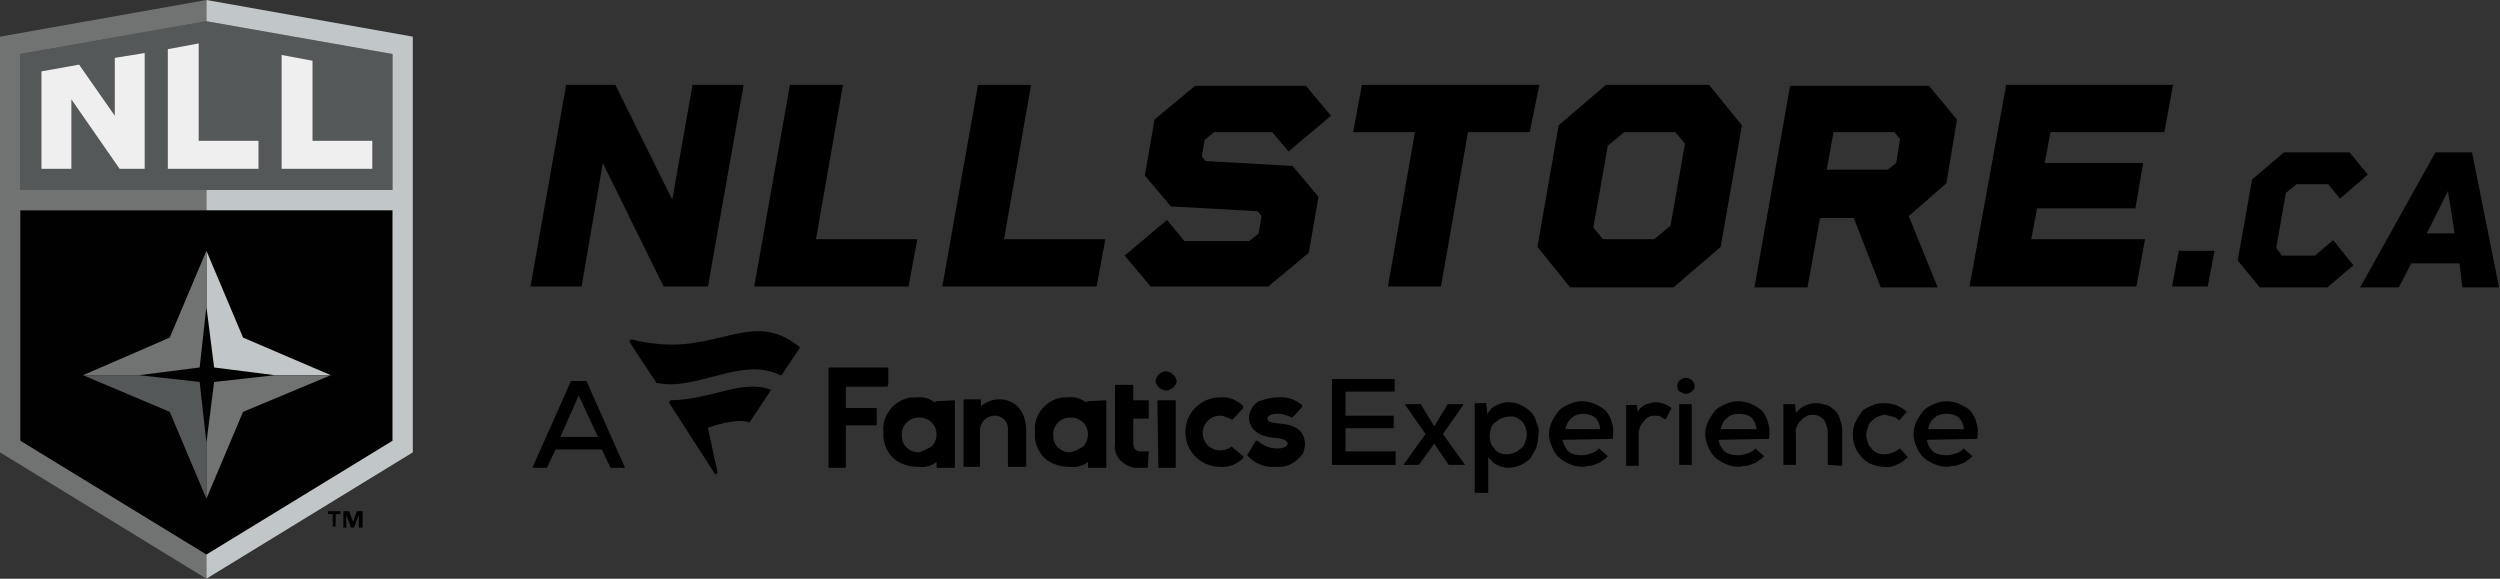 <?xml version="1.0" encoding="utf-8"?>
<!-- Generator: Adobe Illustrator 27.8.1, SVG Export Plug-In . SVG Version: 6.00 Build 0)  -->
<svg version="1.1" id="Layer_1" xmlns="http://www.w3.org/2000/svg" xmlns:xlink="http://www.w3.org/1999/xlink" x="0px" y="0px"
	 viewBox="0 0 259.2 60" style="enable-background:new 0 0 259.2 60;" xml:space="preserve">
<rect x="0" y="0" width="259.2" height="60" fill="#333333" stroke="none"/>
<style type="text/css">
	.st0{fill:#010101;}
	.st1{fill:#545859;}
	.st2{fill:#707372;}
	.st3{fill:#C1C6C8;}
	.st4{fill:#EFEFF0;}
</style>
<g>
	<path d="M77.1,8.8l-3.7,20.9h-4.6l-6.3-12.8l-2.2,12.8H55l3.7-20.9h5.1l5.9,11.9l2.1-11.9H77.1z"/>
	<path d="M95.1,24.8l-0.9,4.9H78.2l3.7-20.9h5.5l-2.8,16H95.1z"/>
	<path d="M114.6,24.8l-0.9,4.9H97.7l3.7-20.9h5.5l-2.8,16H114.6z"/>
	<path d="M134,17.2l2.7,3.2l-1,5.8l-4.2,3.5h-12.2l-2.7-3.2l4.4-3.7l1.8,2.2h6.7l1-0.8l0.3-1.8l-0.4-0.5l-9-0.5l-2.7-3.2l1-5.8
		l4.2-3.5h11.5l2.6,3.1l-4.4,3.7l-1.7-2h-6l-1,0.8l-0.3,1.7l0.4,0.5L134,17.2z"/>
	<path d="M158.6,13.7h-6.4l-2.8,16h-5.5l2.8-16h-6.4l0.9-4.9h18.4L158.6,13.7z"/>
	<path d="M180.6,13l-2.2,12.6l-4.9,4.2h-10.7l-3.4-4.2l2.2-12.6l4.9-4.2h10.7L180.6,13z M173.2,23.4l1.5-8.5l-1-1.2h-5.3l-1.7,1.4
		l-1.5,8.5l1,1.2h5.3L173.2,23.4z"/>
	<path d="M201.8,19l-3.9,3.4l3,7.4H195l-2.8-7.2h-3.5l-1.3,7.2h-5.5l3.7-20.9H200l2.9,3.5L201.8,19z M196.6,16.9l0.4-2.5l-0.6-0.7
		h-6.3l-0.7,3.9h6.3L196.6,16.9z"/>
	<path d="M212.6,13.7l-0.6,3.2h10.2l-0.8,4.7h-10.2l-0.6,3.2h11.8l-0.9,4.9h-17.3L208,8.8h17.3l-0.9,4.9H212.6z"/>
	<path d="M225.9,26h3.7l-0.7,3.7h-3.7L225.9,26z"/>
	<path d="M241.9,24.9l2.1,2.6l-2.7,2.3h-7l-2.3-2.8l1.5-8.4l3.3-2.8h6.8l1.9,2.3l-2.9,2.5l-1.2-1.5h-3.3L237,20l-1,5.7l0.6,0.8h3.4
		L241.9,24.9z"/>
	<path d="M255,27.3h-5l-1.3,2.5h-4l7.8-14h3.8l2.8,14h-3.8L255,27.3z M254.5,24.2l-0.7-4.4l-2.2,4.4H254.5z"/>
</g>
<polygon class="st0" points="21.4,57.5 40.7,45.7 40.7,21.8 2.1,21.8 2.1,45.7 21.4,57.5 "/>
<polygon class="st1" points="2.1,5.6 2.1,19.7 21.4,19.7 40.7,19.7 40.7,5.6 21.4,2.2 2.1,5.6 "/>
<polygon class="st2" points="21.4,2.2 21.4,0 0,3.8 0,46.9 21.4,60 21.4,57.5 2.1,45.7 2.1,21.8 21.4,21.8 21.4,19.7 21.4,19.7 
	2.1,19.7 2.1,5.6 21.4,2.2 "/>
<polygon class="st3" points="21.4,0 21.4,2.2 40.7,5.6 40.7,19.7 21.4,19.7 21.4,19.7 21.4,19.7 21.4,21.8 40.7,21.8 40.7,45.7 
	21.4,57.5 21.4,60 42.8,46.9 42.8,3.8 21.4,0 "/>
<polygon class="st1" points="14.4,38.9 8.6,38.9 17.6,42.7 21.4,51.7 21.4,45.9 20.7,39.6 14.4,38.9 "/>
<polygon class="st3" points="25.2,35 21.4,26 21.4,31.8 22.2,38.1 28.5,38.9 34.3,38.9 25.2,35 "/>
<polygon class="st2" points="21.4,26 17.6,35 8.6,38.9 14.4,38.9 20.7,38.1 21.4,31.8 21.4,26 "/>
<polygon class="st2" points="28.5,38.9 22.2,39.6 21.4,45.9 21.4,51.7 25.2,42.7 34.3,38.9 28.5,38.9 "/>
<polygon class="st4" points="11.9,6 11.9,12 8.2,6.7 4.3,7.4 4.3,17.5 7.4,17.5 7.4,10.3 12.4,17.5 15,17.5 15,5.5 11.9,6 "/>
<polygon class="st4" points="20.6,14.6 20.6,4.5 17.4,5.1 17.4,17.5 26.8,17.5 26.8,14.6 20.6,14.6 "/>
<polygon class="st4" points="32.4,6.3 29.2,5.7 29.2,17.5 38.6,17.5 38.6,14.6 32.4,14.6 32.4,6.3 "/>
<path d="M37.5,54.7h-0.3v-1.3h0l-0.5,1.3h-0.3l-0.5-1.3h0v1.3h-0.3V53h0.6l0.4,1.1h0l0.4-1.1h0.6V54.7L37.5,54.7z M35.3,53.3h-0.5
	v1.3h-0.3v-1.3H34V53h1.3V53.3L35.3,53.3z"/>
<g>
	<path d="M103.6,41.4c1.7,0,2.8,1.3,2.8,3.3v3.6c0,0.1,0,0.1-0.1,0.1h-1.7c-0.1,0-0.1,0-0.1-0.1v-3.6c0.1-0.8-0.4-1.5-1.2-1.6h-0.2
		c-0.8,0-1.5,0.7-1.5,1.5v3.7c0,0.1,0,0.1-0.1,0.1H100c-0.1,0-0.1,0-0.1-0.1v-6.8c0-0.1,0-0.1,0.1-0.1h1.6c0.1,0,0.1,0,0.1,0.1v0.6
		C102.2,41.7,102.9,41.4,103.6,41.4 M129.3,47.2L129.3,47.2c0.8,0.9,1.9,1.3,3,1.2c1.1,0.1,2.1-0.4,2.8-1.4c0.1-0.3,0.2-0.6,0.2-0.9
		c0-1.8-1.5-2.1-2.8-2.2c-1.1-0.1-1.1-0.4-1.1-0.5c0-0.4,0.7-0.5,1.1-0.5c0.5,0,1.1,0.2,1.4,0.4h0.1l1-1.1v-0.2
		c-0.7-0.6-1.6-0.9-2.6-0.8c-0.6,0-1.3,0.2-1.9,0.4c-0.6,0.4-1,1-1,1.7c0,1.2,1,2,2.8,2.1c1,0.1,1.2,0.4,1.2,0.6
		c0,0.3-0.5,0.5-1,0.5h-0.1c-0.7,0-1.5-0.3-2-0.8h-0.2L129.3,47.2z M112.4,46.2c0.3-0.4,0.4-0.8,0.4-1.2c0-1-0.9-1.8-1.9-1.7
		c-1,0-1.8,0.9-1.7,1.9c0,1,0.8,1.7,1.8,1.7C111.6,46.7,112.1,46.5,112.4,46.2 M112.8,41.6C112.8,41.5,112.8,41.5,112.8,41.6
		l1.8-0.1c0.1,0,0.1,0.1,0.1,0.1v6.8c0,0.1,0,0.1-0.1,0.1h-1.7c-0.1,0-0.1,0-0.1-0.1v-0.5c-0.5,0.4-1.2,0.6-1.9,0.5h-0.1
		c-0.9,0-1.8-0.3-2.5-0.9c-0.7-0.7-1.1-1.7-1-2.7c-0.2-1.8,1.2-3.4,2.9-3.6h0.5c0.7-0.1,1.3,0.1,1.9,0.5L112.8,41.6z M92.1,39.8
		v-1.6c0-0.1-0.1-0.1-0.1-0.1h-6c-0.1,0-0.1,0.1-0.1,0.1v10.2c0,0.1,0,0.1,0.1,0.1h1.6c0.1,0,0.1-0.1,0.1-0.1v-4.2
		c0-0.1,0.1-0.1,0.1-0.1h3c0.1,0,0.1,0,0.1-0.1v-1.6c0-0.1-0.1-0.1-0.1-0.1h-3c-0.1,0-0.1,0-0.1-0.1v-2c0-0.1,0.1-0.1,0.1-0.1h4.2
		C92.1,39.9,92.1,39.8,92.1,39.8 M127.7,46.3L127.7,46.3c-0.4,0.3-0.8,0.4-1.2,0.4c-1,0-1.8-0.8-1.8-1.8c0-1,0.8-1.8,1.8-1.8
		c0.4,0,0.8,0.2,1.2,0.4h0.1l1.1-1.2v-0.2c-0.6-0.6-1.5-1-2.4-0.9c-2,0-3.6,1.6-3.6,3.6c0,2,1.6,3.6,3.6,3.6
		c0.9,0.1,1.8-0.3,2.4-0.9v-0.2L127.7,46.3z M119,48.5C119.1,48.5,119.1,48.5,119,48.5l0.1-1.6c0-0.1,0-0.1-0.1-0.1h-0.8
		c-0.4,0-0.7-0.3-0.7-0.8v-2.6h1.5c0.1,0,0.1,0,0.1-0.1v-1.7c0-0.1,0-0.1-0.1-0.1h-1.5V40c0-0.1,0-0.1-0.1-0.1h-1.7
		c-0.1,0-0.1,0-0.1,0.1v6c-0.2,1.2,0.8,2.3,2,2.5h0.4H119z M96.7,46.2c0.3-0.4,0.4-0.8,0.4-1.2c0-1-0.9-1.8-1.9-1.7
		c-1,0-1.8,0.9-1.7,1.9c0,1,0.8,1.7,1.8,1.7C95.8,46.7,96.3,46.5,96.7,46.2 M97.1,41.6C97.1,41.5,97.1,41.5,97.1,41.6l1.8-0.1
		c0.1,0,0.1,0,0.1,0.1v6.8c0,0.1,0,0.1-0.1,0.1h-1.7c-0.1,0-0.1,0-0.1-0.1v-0.5c-0.5,0.4-1.2,0.6-1.9,0.5h-0.1
		c-0.9,0-1.8-0.3-2.5-0.9c-0.7-0.7-1.1-1.7-1-2.7c-0.2-1.8,1.2-3.4,2.9-3.6h0.5c0.7-0.1,1.3,0.1,1.9,0.5L97.1,41.6z M120.1,48.5h1.7
		c0.1,0,0.1,0,0.1-0.1v-6.8c0-0.1,0-0.1-0.1-0.1h-1.7c-0.1,0-0.1,0.1-0.1,0.1L120.1,48.5C120,48.5,120,48.5,120.1,48.5 M122,39.5
		c-0.1-0.5-0.5-1-1.2-1c-0.5,0.1-0.9,0.4-1,1c0.1,0.5,0.5,1,1.2,1C121.5,40.4,122,39.9,122,39.5"/>
	<path d="M82.9,36.1l-1.8,2.7c0,0.1-0.1,0.1-0.2,0.1c-4-2-8.7,1.7-12.8,0.8c0,0-0.1,0-0.1-0.1c0,0-2-3-2.7-4.1
		c-0.1-0.1,0-0.2,0.1-0.3h0.2c1,0.3,2,0.4,3.1,0.5c6.2,0.4,9.6-3.4,14.1,0.2C82.9,35.9,82.9,36,82.9,36.1 M77.7,43.8
		C77.7,43.8,77.8,43.8,77.7,43.8l2.2-3.3v-0.1c-3-1.1-6,1-10.3,1.1c-0.1,0-0.2,0.1-0.2,0.2v0.1l4.7,7.3c0,0.1,0.1,0.1,0.2,0l0.1-0.1
		l-1-4.6c0,0,0-0.1,0.1-0.1C73.8,44.2,76.5,43.3,77.7,43.8"/>
	<polygon points="144.7,48.2 138.1,48.2 138.1,39.3 144.6,39.3 144.6,40.6 139.5,40.6 139.5,43.1 144.5,43.1 144.5,44.4 139.5,44.4 
		139.5,46.8 144.7,46.8 	"/>
	<polygon points="150.1,41.9 151.7,41.9 151.7,42 149.6,45 151.9,48.2 150.2,48.2 148.7,46 147.1,48.2 145.5,48.2 147.8,45 
		145.7,42 145.7,41.9 147.3,41.9 148.7,44.2 	"/>
	<path d="M152.9,51.1v-9.3h1.2l0.1,1.1c0.3-0.4,0.5-0.7,1-0.9c0.4-0.2,0.8-0.3,1.2-0.3c0.4,0,0.9,0.1,1.3,0.3c0.4,0.2,0.7,0.4,1,0.7
		c0.3,0.3,0.5,0.6,0.6,1.1c0.2,0.4,0.3,0.9,0.2,1.3c0,0.4-0.1,0.9-0.2,1.3c-0.2,0.4-0.4,0.7-0.6,1.1c-0.3,0.3-0.6,0.5-1,0.7
		c-0.4,0.2-0.9,0.3-1.3,0.3c-0.2,0-0.4,0-0.6-0.1c-0.2,0-0.4-0.1-0.6-0.2c-0.2-0.1-0.4-0.2-0.5-0.4c-0.2-0.2-0.4-0.3-0.4-0.5v3.8
		L152.9,51.1z M156.3,47.1c0.3,0,0.5-0.1,0.8-0.2c0.3-0.1,0.4-0.3,0.6-0.4c0.2-0.2,0.4-0.4,0.4-0.6c0.1-0.3,0.2-0.5,0.2-0.8
		c0-0.5-0.2-1.1-0.5-1.4c-0.4-0.4-0.9-0.6-1.4-0.5c-0.3,0-0.5,0.1-0.8,0.2c-0.3,0.1-0.4,0.3-0.6,0.4c-0.2,0.2-0.4,0.4-0.4,0.6
		c-0.2,0.5-0.2,1.1,0,1.6c0.1,0.3,0.3,0.4,0.4,0.6c0.2,0.2,0.4,0.4,0.6,0.4C155.8,47.1,156,47.1,156.3,47.1"/>
	<path d="M162,45.6c0.1,0.4,0.3,0.9,0.6,1.2c0.4,0.3,0.9,0.4,1.4,0.4c0.4,0,0.7-0.1,1-0.2c0.3-0.1,0.6-0.3,0.8-0.5l0.9,0.8
		c-0.2,0.2-0.4,0.4-0.5,0.4c-0.2,0.2-0.4,0.3-0.7,0.4c-0.3,0.1-0.4,0.2-0.7,0.2s-0.5,0.1-0.7,0.1c-0.4,0-1-0.1-1.4-0.3
		c-0.4-0.2-0.8-0.4-1.1-0.7c-0.3-0.3-0.5-0.6-0.7-1.1c-0.2-0.4-0.3-0.9-0.3-1.3c0-0.4,0.1-0.9,0.3-1.3c0.2-0.4,0.4-0.7,0.7-1.1
		c0.3-0.3,0.6-0.5,1.1-0.7c0.4-0.2,0.9-0.3,1.3-0.3c0.4,0,1,0.1,1.4,0.3c0.4,0.2,0.8,0.4,1.1,0.7c0.3,0.4,0.5,0.7,0.6,1.2
		c0.2,0.5,0.2,1.2,0.1,1.7L162,45.6z M165.9,44.5c0-0.4-0.2-0.9-0.5-1.2c-0.4-0.3-0.8-0.4-1.2-0.4c-0.4,0-0.9,0.1-1.2,0.4
		c-0.4,0.3-0.6,0.7-0.7,1.2H165.9z"/>
	<path d="M169.7,41.9l0.1,0.8c0.2-0.4,0.5-0.6,0.9-0.8c0.4-0.1,0.6-0.2,1-0.2c0.3,0,0.6,0.1,0.9,0.2c0.3,0.1,0.4,0.2,0.7,0.4
		l-0.6,1.2c-0.2-0.1-0.4-0.2-0.5-0.3c-0.2-0.1-0.4-0.1-0.6-0.1c-0.2,0-0.4,0-0.6,0.1c-0.2,0.1-0.4,0.2-0.5,0.4
		c-0.2,0.2-0.3,0.4-0.4,0.5c-0.1,0.3-0.2,0.5-0.2,0.8v3.4h-1.3v-6.3H169.7z"/>
	<path d="M173.9,40c0-0.3,0.1-0.4,0.3-0.6c0.4-0.3,0.8-0.3,1.2,0c0.2,0.2,0.3,0.4,0.3,0.6c0,0.3-0.1,0.4-0.3,0.6
		c-0.4,0.3-0.8,0.3-1.2,0C174,40.6,173.9,40.3,173.9,40 M175.4,48.2h-1.3v-6.3h1.3V48.2z"/>
	<path d="M178.2,45.6c0,0.4,0.3,0.9,0.6,1.2c0.4,0.3,0.9,0.4,1.4,0.4c0.4,0,0.7-0.1,1-0.2c0.4-0.1,0.6-0.3,0.8-0.5l0.9,0.8
		c-0.2,0.2-0.4,0.4-0.5,0.4c-0.2,0.2-0.4,0.3-0.7,0.4c-0.3,0.1-0.4,0.2-0.7,0.2c-0.3,0-0.5,0.1-0.7,0.1c-0.4,0-1-0.1-1.4-0.3
		c-0.4-0.2-0.8-0.4-1.1-0.7c-0.3-0.3-0.5-0.6-0.7-1.1c-0.2-0.4-0.3-0.9-0.3-1.3c0-0.4,0.1-0.9,0.3-1.3c0.2-0.4,0.4-0.7,0.7-1.1
		c0.3-0.3,0.6-0.5,1.1-0.7c0.4-0.2,0.9-0.3,1.3-0.3c0.4,0,1,0.1,1.4,0.3c0.4,0.2,0.8,0.4,1.1,0.7c0.3,0.4,0.5,0.7,0.6,1.2
		c0.2,0.5,0.2,1.2,0.1,1.7L178.2,45.6z M182.1,44.5c0-0.4-0.2-0.9-0.5-1.2c-0.4-0.3-0.8-0.4-1.3-0.4c-0.4,0-0.9,0.1-1.2,0.4
		c-0.4,0.3-0.6,0.7-0.7,1.2H182.1z"/>
	<path d="M189.5,48.2v-3.4c0-0.4-0.2-1-0.4-1.3c-0.4-0.4-0.8-0.5-1.2-0.5c-0.3,0-0.5,0.1-0.7,0.2c-0.2,0.1-0.4,0.3-0.5,0.4
		c-0.2,0.2-0.3,0.4-0.4,0.6c-0.1,0.3-0.2,0.4-0.1,0.7v3.3h-1.3v-6.3h1.2l0.1,0.9c0.5-0.6,1.2-1,2.1-1c0.4,0,0.7,0.1,1.1,0.2
		c0.4,0.1,0.6,0.4,0.9,0.6c0.3,0.3,0.4,0.6,0.5,1c0.2,0.4,0.2,0.9,0.2,1.3v3.4L189.5,48.2L189.5,48.2z"/>
	<path d="M197.8,47.4c-0.4,0.4-0.7,0.6-1.2,0.8c-0.4,0.2-0.8,0.3-1.2,0.2c-0.4,0-0.9-0.1-1.2-0.2c-0.8-0.3-1.4-0.9-1.8-1.7
		c-0.4-0.9-0.4-2,0-2.8c0.2-0.4,0.4-0.7,0.7-1.1c0.3-0.3,0.7-0.4,1.1-0.6c0.4-0.2,0.9-0.2,1.2-0.2c0.4,0,0.8,0.1,1.2,0.2
		c0.4,0.2,0.8,0.4,1.1,0.7l-0.8,0.9c-0.2-0.2-0.4-0.4-0.7-0.4c-0.3-0.1-0.5-0.1-0.7-0.2c-0.3,0-0.5,0.1-0.8,0.2
		c-0.3,0.1-0.4,0.3-0.6,0.4c-0.2,0.2-0.4,0.4-0.4,0.6c-0.1,0.3-0.2,0.6-0.2,0.9c0,0.3,0.1,0.6,0.2,0.9c0.1,0.3,0.3,0.4,0.4,0.6
		c0.2,0.2,0.4,0.3,0.6,0.4c0.3,0.1,0.5,0.1,0.8,0.1c0.3,0,0.5-0.1,0.8-0.2c0.3-0.1,0.5-0.3,0.7-0.4L197.8,47.4z"/>
	<path d="M199.8,45.6c0,0.4,0.3,0.9,0.6,1.2c0.4,0.3,0.9,0.4,1.4,0.4c0.4,0,0.7-0.1,1-0.2c0.4-0.1,0.6-0.3,0.8-0.5l0.9,0.8
		c-0.2,0.2-0.4,0.4-0.5,0.4c-0.2,0.2-0.4,0.3-0.7,0.4s-0.4,0.2-0.7,0.2c-0.3,0-0.5,0.1-0.7,0.1c-0.4,0-1-0.1-1.4-0.3
		c-0.4-0.2-0.8-0.4-1.1-0.7c-0.3-0.3-0.5-0.6-0.7-1.1c-0.2-0.4-0.3-0.9-0.3-1.3c0-0.4,0.1-0.9,0.3-1.3c0.2-0.4,0.4-0.7,0.7-1.1
		c0.3-0.3,0.6-0.5,1.1-0.7c0.4-0.2,0.9-0.3,1.3-0.3c0.4,0,1,0.1,1.4,0.3c0.4,0.2,0.8,0.4,1.1,0.7c0.3,0.4,0.5,0.7,0.6,1.2
		c0.2,0.5,0.2,1.2,0.1,1.7L199.8,45.6z M203.6,44.5c0-0.4-0.2-0.9-0.5-1.2c-0.4-0.3-0.8-0.4-1.3-0.4c-0.4,0-0.9,0.1-1.2,0.4
		c-0.4,0.3-0.6,0.7-0.7,1.2H203.6z"/>
	<path d="M62.4,46.6h-4.8l-0.9,1.9h-1.5l4-9h1.6l4,9h-1.5L62.4,46.6z M60,41l-1.9,4.3H62L60,41z"/>
</g>
</svg>
